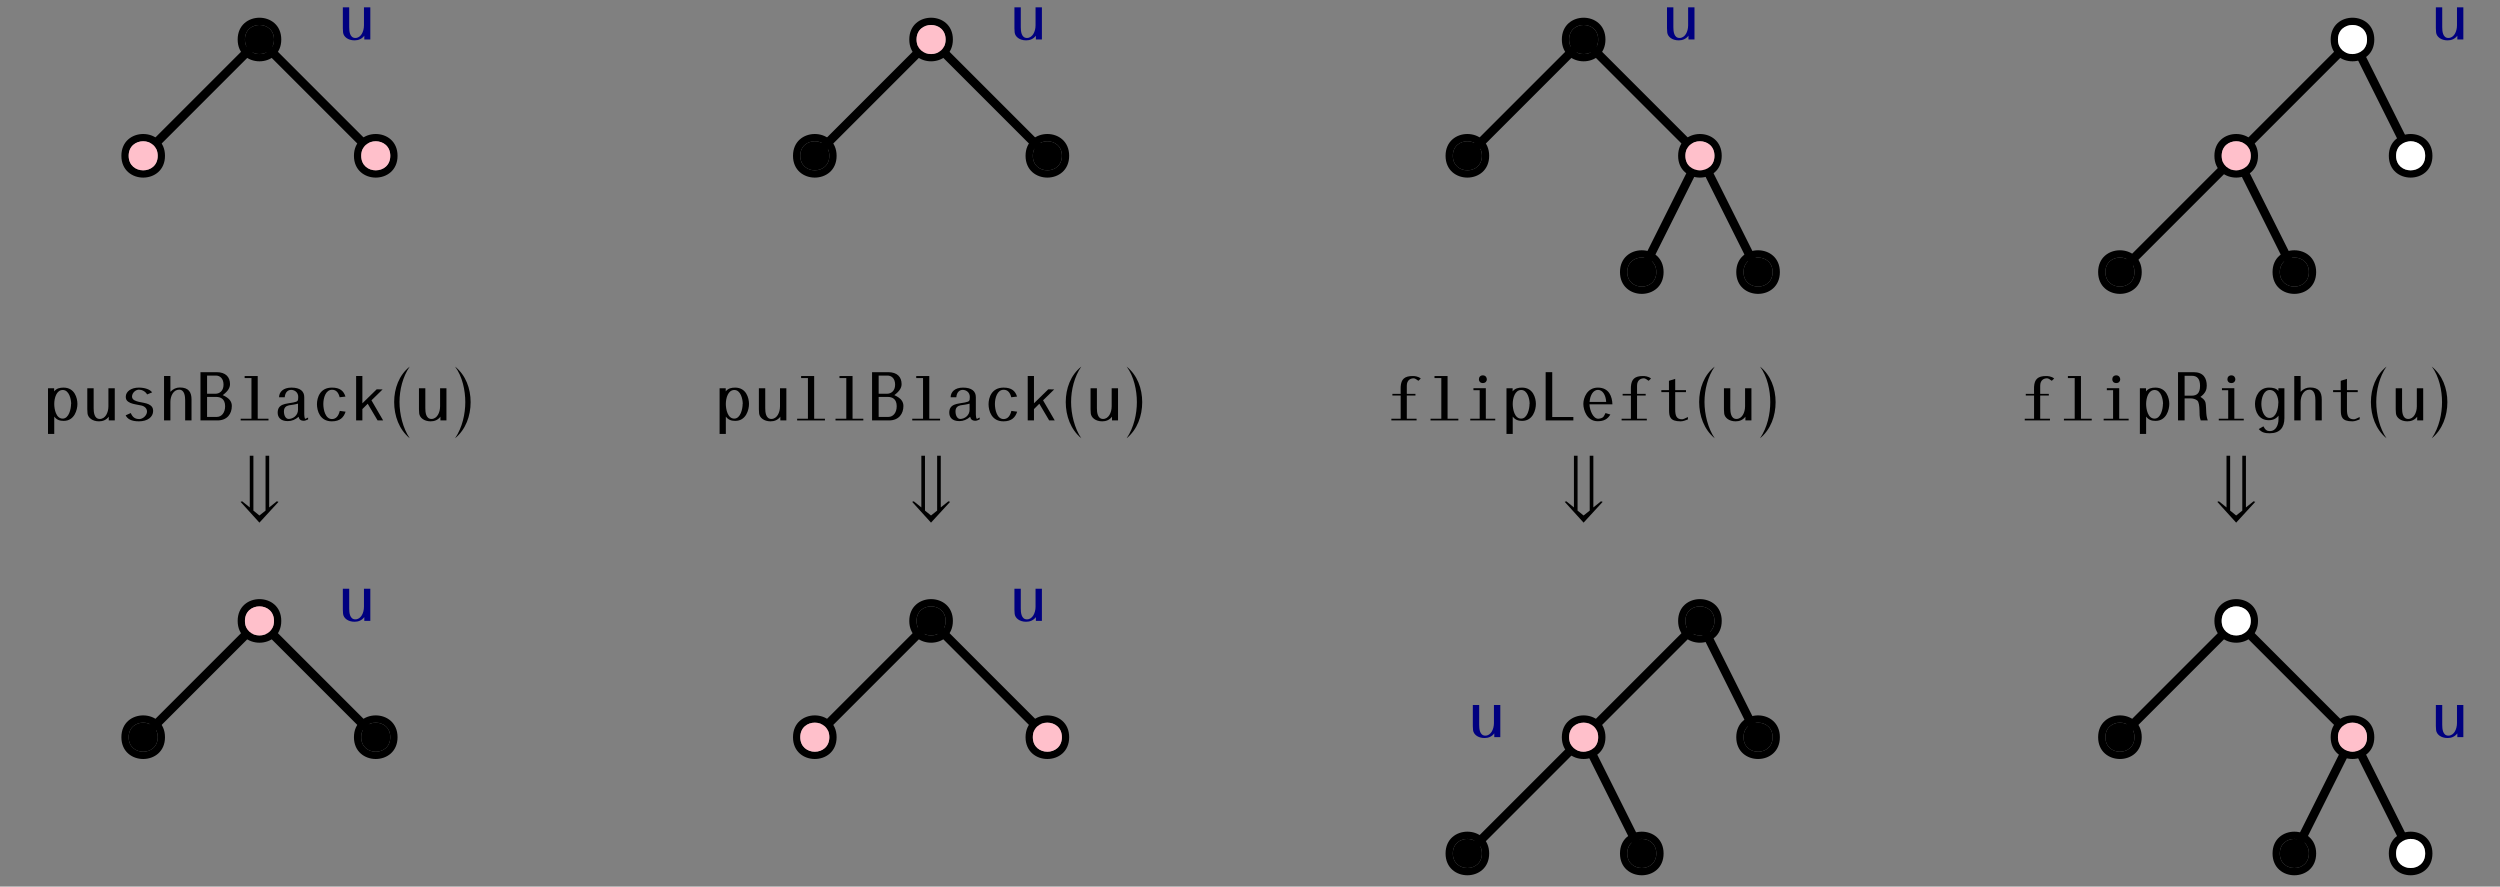 <?xml version="1.0" encoding="UTF-8"?>
<svg xmlns="http://www.w3.org/2000/svg" xmlns:xlink="http://www.w3.org/1999/xlink" width="344pt" height="122pt" viewBox="0 0 344 122" version="1.1">
<rect x="0" y="0" width="344" height="122" fill="#808080" stroke="none"/>
<defs>
<g>
<symbol overflow="visible" id="glyph0-0">
<path style="stroke:none;" d=""/>
</symbol>
<symbol overflow="visible" id="glyph0-1">
<path style="stroke:none;" d="M 4.531 0 L 4.531 -4.422 L 3.656 -4.422 L 3.656 -1.938 C 3.656 -1.078 3.234 -0.203 2.469 -0.203 C 1.688 -0.203 1.625 -1.172 1.625 -1.688 L 1.625 -4.422 L 0.75 -4.422 L 0.75 -1.531 C 0.75 -1.328 0.766 -1.156 0.781 -0.969 C 0.844 -0.375 1.453 0.125 2.359 0.125 C 2.859 0.125 3.359 -0.047 3.703 -0.516 L 3.703 0 Z M 4.531 0 "/>
</symbol>
<symbol overflow="visible" id="glyph1-0">
<path style="stroke:none;" d=""/>
</symbol>
<symbol overflow="visible" id="glyph1-1">
<path style="stroke:none;" d="M 4.672 -2.266 C 4.672 -3.078 4.297 -4.516 2.766 -4.516 C 2.266 -4.516 1.812 -4.422 1.469 -4 L 1.469 -4.422 L 0.625 -4.422 L 0.625 1.859 L 1.484 1.859 L 1.484 -0.531 C 1.812 -0.078 2.25 0.062 2.781 0.062 C 4.281 0.062 4.672 -1.484 4.672 -2.266 Z M 3.797 -2.266 C 3.797 -1.609 3.516 -0.25 2.641 -0.25 C 1.719 -0.25 1.484 -1.562 1.484 -2.266 C 1.484 -3.062 1.781 -4.188 2.656 -4.188 C 3.531 -4.188 3.812 -2.938 3.812 -2.266 Z M 3.797 -2.266 "/>
</symbol>
<symbol overflow="visible" id="glyph1-2">
<path style="stroke:none;" d="M 4.531 0 L 4.531 -4.422 L 3.656 -4.422 L 3.656 -1.938 C 3.656 -1.078 3.234 -0.203 2.469 -0.203 C 1.688 -0.203 1.625 -1.172 1.625 -1.688 L 1.625 -4.422 L 0.75 -4.422 L 0.75 -1.531 C 0.75 -1.328 0.766 -1.156 0.781 -0.969 C 0.844 -0.375 1.453 0.125 2.359 0.125 C 2.859 0.125 3.359 -0.047 3.703 -0.516 L 3.703 0 Z M 4.531 0 "/>
</symbol>
<symbol overflow="visible" id="glyph1-3">
<path style="stroke:none;" d="M 4.531 -1.312 C 4.531 -1.719 4.344 -2.016 3.922 -2.219 C 3.531 -2.406 3.016 -2.453 2.547 -2.562 C 2.188 -2.656 1.625 -2.797 1.625 -3.281 C 1.625 -3.781 2.109 -4.234 2.578 -4.234 C 2.984 -4.234 3.469 -4 3.703 -3.578 L 4.391 -3.859 C 4.109 -4.266 3.391 -4.516 2.562 -4.516 C 1.516 -4.516 0.766 -3.984 0.766 -3.266 C 0.766 -2.812 0.969 -2.609 1.406 -2.406 C 1.844 -2.219 2.406 -2.172 2.938 -2.047 C 3.375 -1.938 3.688 -1.641 3.688 -1.219 C 3.688 -0.703 3.125 -0.188 2.625 -0.188 C 2.062 -0.188 1.703 -0.422 1.453 -1.016 L 0.75 -0.703 C 0.984 -0.203 1.531 0.125 2.578 0.125 C 3.766 0.125 4.531 -0.469 4.531 -1.312 Z M 4.531 -1.312 "/>
</symbol>
<symbol overflow="visible" id="glyph1-4">
<path style="stroke:none;" d="M 4.531 0 L 4.531 -2.891 C 4.531 -3.875 4.141 -4.531 2.938 -4.531 C 2.438 -4.531 2 -4.344 1.625 -3.938 L 1.625 -6.109 L 0.75 -6.109 L 0.75 0 L 1.625 0 L 1.625 -2.547 C 1.625 -3.375 2.047 -4.234 2.828 -4.234 C 3.594 -4.234 3.656 -3.266 3.656 -2.75 L 3.656 0 Z M 4.531 0 "/>
</symbol>
<symbol overflow="visible" id="glyph1-5">
<path style="stroke:none;" d="M 4.797 -1.984 C 4.797 -2.547 4.516 -3.047 3.547 -3.484 C 4.312 -4.047 4.547 -4.531 4.547 -5 C 4.547 -5.969 3.953 -6.641 2.703 -6.641 L 0.484 -6.641 L 0.484 0 L 2.812 0 C 4.203 0 4.797 -0.953 4.797 -1.984 Z M 3.656 -4.922 C 3.656 -4.031 3.078 -3.672 2.547 -3.672 L 1.391 -3.672 L 1.391 -6.172 L 2.609 -6.172 C 3.141 -6.172 3.656 -5.797 3.656 -4.922 Z M 3.875 -1.953 C 3.875 -1.031 3.359 -0.484 2.734 -0.484 L 1.391 -0.484 L 1.391 -3.234 L 2.656 -3.234 C 3.281 -3.234 3.875 -2.938 3.875 -1.953 Z M 3.875 -1.953 "/>
</symbol>
<symbol overflow="visible" id="glyph1-6">
<path style="stroke:none;" d="M 4.562 0 L 4.562 -0.234 L 3.078 -0.234 L 3.078 -6.109 L 1.281 -6.109 L 1.281 -5.828 L 2.219 -5.828 L 2.219 -0.234 L 0.734 -0.234 L 0.734 0 Z M 4.562 0 "/>
</symbol>
<symbol overflow="visible" id="glyph1-7">
<path style="stroke:none;" d="M 4.734 -0.141 L 4.734 -0.391 C 4.594 -0.344 4.562 -0.328 4.469 -0.266 C 4.422 -0.25 4.406 -0.219 4.391 -0.219 C 4.281 -0.219 4.25 -0.344 4.234 -0.5 C 4.203 -0.672 4.203 -0.859 4.203 -0.953 L 4.203 -3.203 C 4.203 -4.016 3.641 -4.516 2.438 -4.516 C 1.312 -4.516 0.75 -3.922 0.734 -3.188 L 1.516 -3.188 C 1.578 -3.906 1.969 -4.203 2.406 -4.203 C 2.812 -4.203 3.375 -3.922 3.375 -3.234 C 3.375 -2.625 3.297 -2.609 2.688 -2.469 C 2.188 -2.359 1.656 -2.344 1.219 -2.156 C 0.766 -1.953 0.547 -1.625 0.547 -1.062 C 0.547 -0.484 0.891 0.094 1.938 0.094 C 2.5 0.094 3 -0.125 3.422 -0.5 C 3.5 -0.172 3.672 0.047 4.172 0.047 C 4.281 0.047 4.375 0 4.469 -0.031 C 4.562 -0.062 4.641 -0.094 4.734 -0.141 Z M 3.344 -1.469 C 3.344 -0.656 2.625 -0.203 2.062 -0.203 C 1.672 -0.203 1.406 -0.641 1.406 -1.25 C 1.406 -1.75 1.672 -1.984 2.094 -2.078 C 2.266 -2.109 2.5 -2.141 2.719 -2.172 C 2.922 -2.203 3.125 -2.25 3.344 -2.312 Z M 3.344 -1.469 "/>
</symbol>
<symbol overflow="visible" id="glyph1-8">
<path style="stroke:none;" d="M 4.609 -1.203 L 3.812 -1.312 C 3.641 -0.625 3.312 -0.188 2.734 -0.188 C 1.844 -0.188 1.547 -1.438 1.547 -2.266 C 1.547 -3.078 1.859 -4.219 2.75 -4.219 C 3.297 -4.219 3.625 -3.859 3.797 -3.188 L 4.594 -3.281 C 4.344 -4.062 3.844 -4.516 2.734 -4.516 C 1.109 -4.516 0.672 -3.156 0.672 -2.234 C 0.672 -1.312 1.094 0.125 2.719 0.125 C 3.844 0.125 4.359 -0.422 4.609 -1.203 Z M 4.609 -1.203 "/>
</symbol>
<symbol overflow="visible" id="glyph1-9">
<path style="stroke:none;" d="M 4.5 0 L 2.891 -2.766 L 4.422 -4.266 L 3.609 -4.281 L 1.641 -2.359 L 1.641 -6.109 L 0.781 -6.109 L 0.781 0 L 1.641 0 L 1.641 -1.562 L 2.375 -2.297 L 3.734 0 Z M 4.5 0 "/>
</symbol>
<symbol overflow="visible" id="glyph1-10">
<path style="stroke:none;" d="M 4.672 -5.766 C 4.312 -6.078 3.797 -6.109 3.562 -6.109 C 2.438 -6.109 1.969 -5.672 1.906 -4.641 C 1.891 -4.375 1.906 -4.094 1.906 -3.656 L 0.766 -3.656 L 0.766 -3.422 L 1.906 -3.422 L 1.906 -0.234 L 0.625 -0.234 L 0.625 0 L 4.094 0 L 4.094 -0.234 L 2.75 -0.234 L 2.75 -3.422 L 3.938 -3.422 L 3.938 -3.656 L 2.75 -3.656 L 2.75 -4.781 C 2.75 -5.531 3.234 -5.797 3.703 -5.797 C 3.875 -5.797 4.109 -5.625 4.344 -5.453 Z M 4.672 -5.766 "/>
</symbol>
<symbol overflow="visible" id="glyph1-11">
<path style="stroke:none;" d="M 3.203 -5.656 C 3.203 -5.922 3.016 -6.203 2.656 -6.203 C 2.297 -6.203 2.109 -5.953 2.109 -5.656 C 2.109 -5.375 2.297 -5.141 2.656 -5.141 C 3.016 -5.141 3.203 -5.391 3.203 -5.656 Z M 4.359 0 L 4.359 -0.234 L 3.062 -0.234 L 3.062 -4.438 L 1.359 -4.438 L 1.359 -4.156 L 2.219 -4.156 L 2.219 -0.234 L 0.922 -0.234 L 0.922 0 Z M 4.359 0 "/>
</symbol>
<symbol overflow="visible" id="glyph1-12">
<path style="stroke:none;" d="M 4.547 0 L 4.547 -0.469 L 1.641 -0.469 L 1.641 -6.641 L 0.734 -6.641 L 0.734 0 Z M 4.547 0 "/>
</symbol>
<symbol overflow="visible" id="glyph1-13">
<path style="stroke:none;" d="M 4.641 -2.219 C 4.609 -3.25 4.203 -4.516 2.641 -4.516 C 1.172 -4.516 0.641 -3.125 0.641 -2.266 C 0.641 -1.422 1.141 0.109 2.609 0.109 C 3.453 0.109 3.984 -0.172 4.359 -0.812 L 3.688 -1.016 C 3.594 -0.812 3.516 -0.641 3.406 -0.5 C 3.312 -0.359 2.953 -0.234 2.688 -0.234 C 2 -0.234 1.516 -1.359 1.484 -2.219 Z M 3.781 -2.547 L 1.5 -2.547 C 1.578 -3.531 2.031 -4.203 2.656 -4.203 C 3.266 -4.203 3.734 -3.531 3.781 -2.547 Z M 3.781 -2.547 "/>
</symbol>
<symbol overflow="visible" id="glyph1-14">
<path style="stroke:none;" d="M 4.469 -0.141 L 4.469 -0.469 C 4.062 -0.266 3.812 -0.156 3.672 -0.156 C 2.906 -0.156 2.719 -0.625 2.719 -1.531 L 2.719 -3.891 L 4.203 -3.891 L 4.203 -4.172 L 2.719 -4.172 L 2.719 -5.719 L 1.859 -5.453 L 1.859 -4.172 L 0.812 -4.172 L 0.812 -3.891 L 1.875 -3.891 L 1.875 -1.453 C 1.875 -0.562 1.969 0.125 3.469 0.125 C 3.766 0.125 4.141 0 4.469 -0.141 Z M 4.469 -0.141 "/>
</symbol>
<symbol overflow="visible" id="glyph1-15">
<path style="stroke:none;" d="M 4.688 0 C 4.531 -0.406 4.484 -0.844 4.469 -1.281 C 4.453 -1.562 4.453 -1.859 4.422 -2.125 C 4.391 -2.5 4.344 -2.844 3.672 -3.234 C 4.422 -3.781 4.547 -4.297 4.547 -4.781 C 4.547 -5.812 4.094 -6.641 2.734 -6.641 L 0.594 -6.641 L 0.594 0 L 1.5 0 L 1.5 -3.031 L 2.375 -3.031 C 2.625 -3.031 3 -2.938 3.234 -2.75 C 3.469 -2.562 3.531 -1.969 3.547 -1.406 C 3.562 -0.953 3.531 -0.453 3.719 0 Z M 3.625 -4.75 C 3.625 -3.734 3.172 -3.406 2.469 -3.406 L 1.5 -3.406 L 1.5 -6.141 L 2.516 -6.141 C 3.188 -6.141 3.625 -5.766 3.625 -4.75 Z M 3.625 -4.75 "/>
</symbol>
<symbol overflow="visible" id="glyph1-16">
<path style="stroke:none;" d="M 4.672 -0.312 L 4.672 -4.422 L 3.844 -4.422 L 3.844 -4.062 C 3.547 -4.422 3.094 -4.516 2.547 -4.516 C 1.234 -4.516 0.625 -3.344 0.625 -2.266 C 0.625 -1.188 1.172 -0.031 2.516 -0.031 C 3.125 -0.031 3.531 -0.234 3.859 -0.656 L 3.859 -0.156 C 3.859 0.609 3.5 1.469 2.688 1.469 C 2.266 1.469 2.047 1.312 1.781 0.812 L 1.141 1.188 C 1.578 1.688 2.047 1.766 2.656 1.766 C 4.062 1.766 4.672 0.953 4.672 -0.312 Z M 3.828 -2.375 C 3.828 -1.594 3.531 -0.344 2.641 -0.344 C 1.797 -0.344 1.5 -1.516 1.5 -2.266 C 1.5 -3.031 1.797 -4.188 2.656 -4.188 C 3.531 -4.188 3.844 -3.156 3.844 -2.375 Z M 3.828 -2.375 "/>
</symbol>
<symbol overflow="visible" id="glyph2-0">
<path style="stroke:none;" d=""/>
</symbol>
<symbol overflow="visible" id="glyph2-1">
<path style="stroke:none;" d="M 2.875 2.453 C 1.938 1.094 1.469 -0.875 1.469 -2.531 C 1.469 -4.203 1.922 -6.047 2.875 -7.406 C 1.406 -6.25 0.734 -4.391 0.734 -2.531 C 0.734 -0.641 1.406 1.25 2.875 2.453 Z M 2.875 2.453 "/>
</symbol>
<symbol overflow="visible" id="glyph3-0">
<path style="stroke:none;" d=""/>
</symbol>
<symbol overflow="visible" id="glyph3-1">
<path style="stroke:none;" d="M 4.531 0 L 4.531 -4.422 L 3.656 -4.422 L 3.656 -1.938 C 3.656 -1.078 3.234 -0.203 2.469 -0.203 C 1.688 -0.203 1.625 -1.172 1.625 -1.688 L 1.625 -4.422 L 0.75 -4.422 L 0.75 -1.531 C 0.75 -1.328 0.766 -1.156 0.781 -0.969 C 0.844 -0.375 1.453 0.125 2.359 0.125 C 2.859 0.125 3.359 -0.047 3.703 -0.516 L 3.703 0 Z M 4.531 0 "/>
</symbol>
<symbol overflow="visible" id="glyph4-0">
<path style="stroke:none;" d=""/>
</symbol>
<symbol overflow="visible" id="glyph4-1">
<path style="stroke:none;" d="M 2.578 -2.516 C 2.578 -4.391 1.906 -6.234 0.438 -7.406 C 1.453 -6.047 1.844 -4.109 1.844 -2.531 C 1.844 -0.922 1.453 0.953 0.438 2.453 C 1.906 1.25 2.578 -0.625 2.578 -2.516 Z M 2.578 -2.516 "/>
</symbol>
<symbol overflow="visible" id="glyph5-0">
<path style="stroke:none;" d=""/>
</symbol>
<symbol overflow="visible" id="glyph5-1">
<path style="stroke:none;" d="M 5.5 -0.75 L 5.266 -0.828 L 4.219 0.016 L 4.219 -7.094 L 3.719 -7.094 L 3.719 0.453 L 2.875 1.125 L 2.047 0.453 L 2.047 -7.094 L 1.547 -7.094 L 1.547 0.016 L 0.5 -0.828 L 0.281 -0.75 L 2.875 2.109 Z M 5.5 -0.75 "/>
</symbol>
<symbol overflow="visible" id="glyph6-0">
<path style="stroke:none;" d=""/>
</symbol>
<symbol overflow="visible" id="glyph6-1">
<path style="stroke:none;" d="M 2.875 2.453 C 1.938 1.094 1.469 -0.875 1.469 -2.531 C 1.469 -4.203 1.922 -6.047 2.875 -7.406 C 1.406 -6.25 0.734 -4.391 0.734 -2.531 C 0.734 -0.641 1.406 1.25 2.875 2.453 Z M 2.875 2.453 "/>
</symbol>
<symbol overflow="visible" id="glyph7-0">
<path style="stroke:none;" d=""/>
</symbol>
<symbol overflow="visible" id="glyph7-1">
<path style="stroke:none;" d="M 4.531 0 L 4.531 -4.422 L 3.656 -4.422 L 3.656 -1.938 C 3.656 -1.078 3.234 -0.203 2.469 -0.203 C 1.688 -0.203 1.625 -1.172 1.625 -1.688 L 1.625 -4.422 L 0.75 -4.422 L 0.75 -1.531 C 0.75 -1.328 0.766 -1.156 0.781 -0.969 C 0.844 -0.375 1.453 0.125 2.359 0.125 C 2.859 0.125 3.359 -0.047 3.703 -0.516 L 3.703 0 Z M 4.531 0 "/>
</symbol>
<symbol overflow="visible" id="glyph8-0">
<path style="stroke:none;" d=""/>
</symbol>
<symbol overflow="visible" id="glyph8-1">
<path style="stroke:none;" d="M 2.578 -2.516 C 2.578 -4.391 1.906 -6.234 0.438 -7.406 C 1.453 -6.047 1.844 -4.109 1.844 -2.531 C 1.844 -0.922 1.453 0.953 0.438 2.453 C 1.906 1.25 2.578 -0.625 2.578 -2.516 Z M 2.578 -2.516 "/>
</symbol>
<symbol overflow="visible" id="glyph9-0">
<path style="stroke:none;" d=""/>
</symbol>
<symbol overflow="visible" id="glyph9-1">
<path style="stroke:none;" d="M 5.5 -0.75 L 5.266 -0.828 L 4.219 0.016 L 4.219 -7.094 L 3.719 -7.094 L 3.719 0.453 L 2.875 1.125 L 2.047 0.453 L 2.047 -7.094 L 1.547 -7.094 L 1.547 0.016 L 0.5 -0.828 L 0.281 -0.75 L 2.875 2.109 Z M 5.5 -0.75 "/>
</symbol>
</g>
</defs>
<g id="surface1">
<path style="fill:none;stroke-width:1.2;stroke-linecap:butt;stroke-linejoin:round;stroke:rgb(0%,0%,0%);stroke-opacity:1;stroke-miterlimit:10;" d="M 287.998 736 L 271.998 752 " transform="matrix(1,0,0,-1,-236.295,757.438)"/>
<path style="fill:none;stroke-width:1.2;stroke-linecap:butt;stroke-linejoin:round;stroke:rgb(0%,0%,0%);stroke-opacity:1;stroke-miterlimit:10;" d="M 271.998 752 L 255.998 736 " transform="matrix(1,0,0,-1,-236.295,757.438)"/>
<path style=" stroke:none;fill-rule:evenodd;fill:rgb(0%,0%,0%);fill-opacity:1;" d="M 22.703 21.438 C 22.703 17.438 16.703 17.438 16.703 21.438 C 16.703 25.438 22.703 25.438 22.703 21.438 Z M 21.703 21.438 C 21.703 18.77 17.703 18.77 17.703 21.438 C 17.703 24.105 21.703 24.105 21.703 21.438 Z M 21.703 21.438 "/>
<path style=" stroke:none;fill-rule:evenodd;fill:rgb(100%,75.3%,79.6%);fill-opacity:1;" d="M 21.703 21.438 C 21.703 18.77 17.703 18.77 17.703 21.438 C 17.703 24.105 21.703 24.105 21.703 21.438 Z M 21.703 21.438 "/>
<path style=" stroke:none;fill-rule:evenodd;fill:rgb(0%,0%,0%);fill-opacity:1;" d="M 38.703 5.438 C 38.703 1.438 32.703 1.438 32.703 5.438 C 32.703 9.438 38.703 9.438 38.703 5.438 Z M 37.703 5.438 C 37.703 2.77 33.703 2.77 33.703 5.438 C 33.703 8.105 37.703 8.105 37.703 5.438 Z M 37.703 5.438 "/>
<path style=" stroke:none;fill-rule:evenodd;fill:rgb(0%,0%,0%);fill-opacity:1;" d="M 37.703 5.438 C 37.703 2.77 33.703 2.77 33.703 5.438 C 33.703 8.105 37.703 8.105 37.703 5.438 Z M 37.703 5.438 "/>
<path style=" stroke:none;fill-rule:evenodd;fill:rgb(0%,0%,0%);fill-opacity:1;" d="M 54.703 21.438 C 54.703 17.438 48.703 17.438 48.703 21.438 C 48.703 25.438 54.703 25.438 54.703 21.438 Z M 53.703 21.438 C 53.703 18.77 49.703 18.77 49.703 21.438 C 49.703 24.105 53.703 24.105 53.703 21.438 Z M 53.703 21.438 "/>
<path style=" stroke:none;fill-rule:evenodd;fill:rgb(100%,75.3%,79.6%);fill-opacity:1;" d="M 53.703 21.438 C 53.703 18.77 49.703 18.77 49.703 21.438 C 49.703 24.105 53.703 24.105 53.703 21.438 Z M 53.703 21.438 "/>
<g style="fill:rgb(0%,0%,50%);fill-opacity:1;">
  <use xlink:href="#glyph0-1" x="46.425" y="5.428"/>
</g>
<path style="fill:none;stroke-width:1.2;stroke-linecap:butt;stroke-linejoin:round;stroke:rgb(0%,0%,0%);stroke-opacity:1;stroke-miterlimit:10;" d="M 287.998 656 L 271.998 672 " transform="matrix(1,0,0,-1,-236.295,757.438)"/>
<path style="fill:none;stroke-width:1.2;stroke-linecap:butt;stroke-linejoin:round;stroke:rgb(0%,0%,0%);stroke-opacity:1;stroke-miterlimit:10;" d="M 271.998 672 L 255.998 656 " transform="matrix(1,0,0,-1,-236.295,757.438)"/>
<path style=" stroke:none;fill-rule:evenodd;fill:rgb(0%,0%,0%);fill-opacity:1;" d="M 22.703 101.438 C 22.703 97.438 16.703 97.438 16.703 101.438 C 16.703 105.438 22.703 105.438 22.703 101.438 Z M 21.703 101.438 C 21.703 98.77 17.703 98.77 17.703 101.438 C 17.703 104.105 21.703 104.105 21.703 101.438 Z M 21.703 101.438 "/>
<path style=" stroke:none;fill-rule:evenodd;fill:rgb(0%,0%,0%);fill-opacity:1;" d="M 21.703 101.438 C 21.703 98.77 17.703 98.77 17.703 101.438 C 17.703 104.105 21.703 104.105 21.703 101.438 Z M 21.703 101.438 "/>
<path style=" stroke:none;fill-rule:evenodd;fill:rgb(0%,0%,0%);fill-opacity:1;" d="M 38.703 85.438 C 38.703 81.438 32.703 81.438 32.703 85.438 C 32.703 89.438 38.703 89.438 38.703 85.438 Z M 37.703 85.438 C 37.703 82.77 33.703 82.77 33.703 85.438 C 33.703 88.105 37.703 88.105 37.703 85.438 Z M 37.703 85.438 "/>
<path style=" stroke:none;fill-rule:evenodd;fill:rgb(100%,75.3%,79.6%);fill-opacity:1;" d="M 37.703 85.438 C 37.703 82.77 33.703 82.77 33.703 85.438 C 33.703 88.105 37.703 88.105 37.703 85.438 Z M 37.703 85.438 "/>
<path style=" stroke:none;fill-rule:evenodd;fill:rgb(0%,0%,0%);fill-opacity:1;" d="M 54.703 101.438 C 54.703 97.438 48.703 97.438 48.703 101.438 C 48.703 105.438 54.703 105.438 54.703 101.438 Z M 53.703 101.438 C 53.703 98.77 49.703 98.77 49.703 101.438 C 49.703 104.105 53.703 104.105 53.703 101.438 Z M 53.703 101.438 "/>
<path style=" stroke:none;fill-rule:evenodd;fill:rgb(0%,0%,0%);fill-opacity:1;" d="M 53.703 101.438 C 53.703 98.77 49.703 98.77 49.703 101.438 C 49.703 104.105 53.703 104.105 53.703 101.438 Z M 53.703 101.438 "/>
<g style="fill:rgb(0%,0%,50%);fill-opacity:1;">
  <use xlink:href="#glyph0-1" x="46.425" y="85.428"/>
</g>
<g style="fill:rgb(0%,0%,0%);fill-opacity:1;">
  <use xlink:href="#glyph1-1" x="5.981" y="57.851"/>
  <use xlink:href="#glyph1-2" x="11.261" y="57.851"/>
  <use xlink:href="#glyph1-3" x="16.541" y="57.851"/>
  <use xlink:href="#glyph1-4" x="21.822" y="57.851"/>
  <use xlink:href="#glyph1-5" x="27.102" y="57.851"/>
  <use xlink:href="#glyph1-6" x="32.382" y="57.851"/>
  <use xlink:href="#glyph1-7" x="37.662" y="57.851"/>
  <use xlink:href="#glyph1-8" x="42.942" y="57.851"/>
  <use xlink:href="#glyph1-9" x="48.222" y="57.851"/>
</g>
<g style="fill:rgb(0%,0%,0%);fill-opacity:1;">
  <use xlink:href="#glyph2-1" x="53.503" y="57.851"/>
</g>
<g style="fill:rgb(0%,0%,0%);fill-opacity:1;">
  <use xlink:href="#glyph3-1" x="56.9" y="57.851"/>
</g>
<g style="fill:rgb(0%,0%,0%);fill-opacity:1;">
  <use xlink:href="#glyph4-1" x="62.18" y="57.851"/>
</g>
<g style="fill:rgb(0%,0%,0%);fill-opacity:1;">
  <use xlink:href="#glyph5-1" x="32.821" y="69.806"/>
</g>
<path style="fill:none;stroke-width:1.2;stroke-linecap:butt;stroke-linejoin:round;stroke:rgb(0%,0%,0%);stroke-opacity:1;stroke-miterlimit:10;" d="M 380.412 736 L 364.412 752 " transform="matrix(1,0,0,-1,-236.295,757.438)"/>
<path style="fill:none;stroke-width:1.2;stroke-linecap:butt;stroke-linejoin:round;stroke:rgb(0%,0%,0%);stroke-opacity:1;stroke-miterlimit:10;" d="M 364.412 752 L 348.412 736 " transform="matrix(1,0,0,-1,-236.295,757.438)"/>
<path style=" stroke:none;fill-rule:evenodd;fill:rgb(0%,0%,0%);fill-opacity:1;" d="M 115.117 21.438 C 115.117 17.438 109.117 17.438 109.117 21.438 C 109.117 25.438 115.117 25.438 115.117 21.438 Z M 114.117 21.438 C 114.117 18.77 110.117 18.77 110.117 21.438 C 110.117 24.105 114.117 24.105 114.117 21.438 Z M 114.117 21.438 "/>
<path style=" stroke:none;fill-rule:evenodd;fill:rgb(0%,0%,0%);fill-opacity:1;" d="M 114.117 21.438 C 114.117 18.77 110.117 18.77 110.117 21.438 C 110.117 24.105 114.117 24.105 114.117 21.438 Z M 114.117 21.438 "/>
<path style=" stroke:none;fill-rule:evenodd;fill:rgb(0%,0%,0%);fill-opacity:1;" d="M 131.117 5.438 C 131.117 1.438 125.117 1.438 125.117 5.438 C 125.117 9.438 131.117 9.438 131.117 5.438 Z M 130.117 5.438 C 130.117 2.77 126.117 2.77 126.117 5.438 C 126.117 8.105 130.117 8.105 130.117 5.438 Z M 130.117 5.438 "/>
<path style=" stroke:none;fill-rule:evenodd;fill:rgb(100%,75.3%,79.6%);fill-opacity:1;" d="M 130.117 5.438 C 130.117 2.77 126.117 2.77 126.117 5.438 C 126.117 8.105 130.117 8.105 130.117 5.438 Z M 130.117 5.438 "/>
<path style=" stroke:none;fill-rule:evenodd;fill:rgb(0%,0%,0%);fill-opacity:1;" d="M 147.117 21.438 C 147.117 17.438 141.117 17.438 141.117 21.438 C 141.117 25.438 147.117 25.438 147.117 21.438 Z M 146.117 21.438 C 146.117 18.77 142.117 18.77 142.117 21.438 C 142.117 24.105 146.117 24.105 146.117 21.438 Z M 146.117 21.438 "/>
<path style=" stroke:none;fill-rule:evenodd;fill:rgb(0%,0%,0%);fill-opacity:1;" d="M 146.117 21.438 C 146.117 18.77 142.117 18.77 142.117 21.438 C 142.117 24.105 146.117 24.105 146.117 21.438 Z M 146.117 21.438 "/>
<g style="fill:rgb(0%,0%,50%);fill-opacity:1;">
  <use xlink:href="#glyph0-1" x="138.835" y="5.428"/>
</g>
<path style="fill:none;stroke-width:1.2;stroke-linecap:butt;stroke-linejoin:round;stroke:rgb(0%,0%,0%);stroke-opacity:1;stroke-miterlimit:10;" d="M 380.412 656 L 364.412 672 " transform="matrix(1,0,0,-1,-236.295,757.438)"/>
<path style="fill:none;stroke-width:1.2;stroke-linecap:butt;stroke-linejoin:round;stroke:rgb(0%,0%,0%);stroke-opacity:1;stroke-miterlimit:10;" d="M 364.412 672 L 348.412 656 " transform="matrix(1,0,0,-1,-236.295,757.438)"/>
<path style=" stroke:none;fill-rule:evenodd;fill:rgb(0%,0%,0%);fill-opacity:1;" d="M 115.117 101.438 C 115.117 97.438 109.117 97.438 109.117 101.438 C 109.117 105.438 115.117 105.438 115.117 101.438 Z M 114.117 101.438 C 114.117 98.77 110.117 98.77 110.117 101.438 C 110.117 104.105 114.117 104.105 114.117 101.438 Z M 114.117 101.438 "/>
<path style=" stroke:none;fill-rule:evenodd;fill:rgb(100%,75.3%,79.6%);fill-opacity:1;" d="M 114.117 101.438 C 114.117 98.77 110.117 98.77 110.117 101.438 C 110.117 104.105 114.117 104.105 114.117 101.438 Z M 114.117 101.438 "/>
<path style=" stroke:none;fill-rule:evenodd;fill:rgb(0%,0%,0%);fill-opacity:1;" d="M 131.117 85.438 C 131.117 81.438 125.117 81.438 125.117 85.438 C 125.117 89.438 131.117 89.438 131.117 85.438 Z M 130.117 85.438 C 130.117 82.77 126.117 82.77 126.117 85.438 C 126.117 88.105 130.117 88.105 130.117 85.438 Z M 130.117 85.438 "/>
<path style=" stroke:none;fill-rule:evenodd;fill:rgb(0%,0%,0%);fill-opacity:1;" d="M 130.117 85.438 C 130.117 82.77 126.117 82.77 126.117 85.438 C 126.117 88.105 130.117 88.105 130.117 85.438 Z M 130.117 85.438 "/>
<path style=" stroke:none;fill-rule:evenodd;fill:rgb(0%,0%,0%);fill-opacity:1;" d="M 147.117 101.438 C 147.117 97.438 141.117 97.438 141.117 101.438 C 141.117 105.438 147.117 105.438 147.117 101.438 Z M 146.117 101.438 C 146.117 98.77 142.117 98.77 142.117 101.438 C 142.117 104.105 146.117 104.105 146.117 101.438 Z M 146.117 101.438 "/>
<path style=" stroke:none;fill-rule:evenodd;fill:rgb(100%,75.3%,79.6%);fill-opacity:1;" d="M 146.117 101.438 C 146.117 98.77 142.117 98.77 142.117 101.438 C 142.117 104.105 146.117 104.105 146.117 101.438 Z M 146.117 101.438 "/>
<g style="fill:rgb(0%,0%,50%);fill-opacity:1;">
  <use xlink:href="#glyph0-1" x="138.835" y="85.428"/>
</g>
<g style="fill:rgb(0%,0%,0%);fill-opacity:1;">
  <use xlink:href="#glyph1-1" x="98.391" y="57.851"/>
  <use xlink:href="#glyph1-2" x="103.672" y="57.851"/>
  <use xlink:href="#glyph1-6" x="108.952" y="57.851"/>
  <use xlink:href="#glyph1-6" x="114.232" y="57.851"/>
  <use xlink:href="#glyph1-5" x="119.512" y="57.851"/>
  <use xlink:href="#glyph1-6" x="124.792" y="57.851"/>
  <use xlink:href="#glyph1-7" x="130.072" y="57.851"/>
  <use xlink:href="#glyph1-8" x="135.353" y="57.851"/>
  <use xlink:href="#glyph1-9" x="140.633" y="57.851"/>
</g>
<g style="fill:rgb(0%,0%,0%);fill-opacity:1;">
  <use xlink:href="#glyph2-1" x="145.913" y="57.851"/>
</g>
<g style="fill:rgb(0%,0%,0%);fill-opacity:1;">
  <use xlink:href="#glyph3-1" x="149.31" y="57.851"/>
</g>
<g style="fill:rgb(0%,0%,0%);fill-opacity:1;">
  <use xlink:href="#glyph4-1" x="154.59" y="57.851"/>
</g>
<g style="fill:rgb(0%,0%,0%);fill-opacity:1;">
  <use xlink:href="#glyph5-1" x="125.231" y="69.806"/>
</g>
<path style="fill:none;stroke-width:1.2;stroke-linecap:butt;stroke-linejoin:round;stroke:rgb(0%,0%,0%);stroke-opacity:1;stroke-miterlimit:10;" d="M 454.205 656 L 462.205 640 " transform="matrix(1,0,0,-1,-236.295,757.438)"/>
<path style="fill:none;stroke-width:1.2;stroke-linecap:butt;stroke-linejoin:round;stroke:rgb(0%,0%,0%);stroke-opacity:1;stroke-miterlimit:10;" d="M 454.205 656 L 438.205 640 " transform="matrix(1,0,0,-1,-236.295,757.438)"/>
<path style="fill:none;stroke-width:1.2;stroke-linecap:butt;stroke-linejoin:round;stroke:rgb(0%,0%,0%);stroke-opacity:1;stroke-miterlimit:10;" d="M 470.205 736 L 462.205 720 " transform="matrix(1,0,0,-1,-236.295,757.438)"/>
<path style="fill:none;stroke-width:1.2;stroke-linecap:butt;stroke-linejoin:round;stroke:rgb(0%,0%,0%);stroke-opacity:1;stroke-miterlimit:10;" d="M 470.205 736 L 478.205 720 " transform="matrix(1,0,0,-1,-236.295,757.438)"/>
<path style="fill:none;stroke-width:1.2;stroke-linecap:butt;stroke-linejoin:round;stroke:rgb(0%,0%,0%);stroke-opacity:1;stroke-miterlimit:10;" d="M 470.205 736 L 454.205 752 " transform="matrix(1,0,0,-1,-236.295,757.438)"/>
<path style="fill:none;stroke-width:1.2;stroke-linecap:butt;stroke-linejoin:round;stroke:rgb(0%,0%,0%);stroke-opacity:1;stroke-miterlimit:10;" d="M 454.205 752 L 438.205 736 " transform="matrix(1,0,0,-1,-236.295,757.438)"/>
<path style=" stroke:none;fill-rule:evenodd;fill:rgb(0%,0%,0%);fill-opacity:1;" d="M 204.91 21.438 C 204.91 17.438 198.91 17.438 198.91 21.438 C 198.91 25.438 204.91 25.438 204.91 21.438 Z M 203.91 21.438 C 203.91 18.77 199.91 18.77 199.91 21.438 C 199.91 24.105 203.91 24.105 203.91 21.438 Z M 203.91 21.438 "/>
<path style=" stroke:none;fill-rule:evenodd;fill:rgb(0%,0%,0%);fill-opacity:1;" d="M 203.91 21.438 C 203.91 18.77 199.91 18.77 199.91 21.438 C 199.91 24.105 203.91 24.105 203.91 21.438 Z M 203.91 21.438 "/>
<path style=" stroke:none;fill-rule:evenodd;fill:rgb(0%,0%,0%);fill-opacity:1;" d="M 220.91 5.438 C 220.91 1.438 214.91 1.438 214.91 5.438 C 214.91 9.438 220.91 9.438 220.91 5.438 Z M 219.91 5.438 C 219.91 2.77 215.91 2.77 215.91 5.438 C 215.91 8.105 219.91 8.105 219.91 5.438 Z M 219.91 5.438 "/>
<path style=" stroke:none;fill-rule:evenodd;fill:rgb(0%,0%,0%);fill-opacity:1;" d="M 219.91 5.438 C 219.91 2.77 215.91 2.77 215.91 5.438 C 215.91 8.105 219.91 8.105 219.91 5.438 Z M 219.91 5.438 "/>
<path style=" stroke:none;fill-rule:evenodd;fill:rgb(0%,0%,0%);fill-opacity:1;" d="M 236.91 21.438 C 236.91 17.438 230.91 17.438 230.91 21.438 C 230.91 25.438 236.91 25.438 236.91 21.438 Z M 235.91 21.438 C 235.91 18.77 231.91 18.77 231.91 21.438 C 231.91 24.105 235.91 24.105 235.91 21.438 Z M 235.91 21.438 "/>
<path style=" stroke:none;fill-rule:evenodd;fill:rgb(100%,75.3%,79.6%);fill-opacity:1;" d="M 235.91 21.438 C 235.91 18.77 231.91 18.77 231.91 21.438 C 231.91 24.105 235.91 24.105 235.91 21.438 Z M 235.91 21.438 "/>
<path style=" stroke:none;fill-rule:evenodd;fill:rgb(0%,0%,0%);fill-opacity:1;" d="M 228.91 37.438 C 228.91 33.438 222.91 33.438 222.91 37.438 C 222.91 41.438 228.91 41.438 228.91 37.438 Z M 227.91 37.438 C 227.91 34.77 223.91 34.77 223.91 37.438 C 223.91 40.105 227.91 40.105 227.91 37.438 Z M 227.91 37.438 "/>
<path style=" stroke:none;fill-rule:evenodd;fill:rgb(0%,0%,0%);fill-opacity:1;" d="M 227.91 37.438 C 227.91 34.77 223.91 34.77 223.91 37.438 C 223.91 40.105 227.91 40.105 227.91 37.438 Z M 227.91 37.438 "/>
<path style=" stroke:none;fill-rule:evenodd;fill:rgb(0%,0%,0%);fill-opacity:1;" d="M 244.91 37.438 C 244.91 33.438 238.91 33.438 238.91 37.438 C 238.91 41.438 244.91 41.438 244.91 37.438 Z M 243.91 37.438 C 243.91 34.77 239.91 34.77 239.91 37.438 C 239.91 40.105 243.91 40.105 243.91 37.438 Z M 243.91 37.438 "/>
<path style=" stroke:none;fill-rule:evenodd;fill:rgb(0%,0%,0%);fill-opacity:1;" d="M 243.91 37.438 C 243.91 34.77 239.91 34.77 239.91 37.438 C 239.91 40.105 243.91 40.105 243.91 37.438 Z M 243.91 37.438 "/>
<g style="fill:rgb(0%,0%,0%);fill-opacity:1;">
  <use xlink:href="#glyph1-10" x="190.827" y="57.851"/>
  <use xlink:href="#glyph1-6" x="196.107" y="57.851"/>
  <use xlink:href="#glyph1-11" x="201.387" y="57.851"/>
  <use xlink:href="#glyph1-1" x="206.667" y="57.851"/>
  <use xlink:href="#glyph1-12" x="211.947" y="57.851"/>
  <use xlink:href="#glyph1-13" x="217.227" y="57.851"/>
  <use xlink:href="#glyph1-10" x="222.508" y="57.851"/>
  <use xlink:href="#glyph1-14" x="227.788" y="57.851"/>
</g>
<g style="fill:rgb(0%,0%,0%);fill-opacity:1;">
  <use xlink:href="#glyph6-1" x="233.069" y="57.851"/>
</g>
<g style="fill:rgb(0%,0%,0%);fill-opacity:1;">
  <use xlink:href="#glyph7-1" x="236.465" y="57.851"/>
</g>
<g style="fill:rgb(0%,0%,0%);fill-opacity:1;">
  <use xlink:href="#glyph8-1" x="241.745" y="57.851"/>
</g>
<g style="fill:rgb(0%,0%,0%);fill-opacity:1;">
  <use xlink:href="#glyph9-1" x="215.026" y="69.806"/>
</g>
<g style="fill:rgb(0%,0%,50%);fill-opacity:1;">
  <use xlink:href="#glyph0-1" x="228.63" y="5.428"/>
</g>
<path style="fill:none;stroke-width:1.2;stroke-linecap:butt;stroke-linejoin:round;stroke:rgb(0%,0%,0%);stroke-opacity:1;stroke-miterlimit:10;" d="M 470.205 672 L 454.205 656 " transform="matrix(1,0,0,-1,-236.295,757.438)"/>
<path style=" stroke:none;fill-rule:evenodd;fill:rgb(0%,0%,0%);fill-opacity:1;" d="M 220.91 101.438 C 220.91 97.438 214.91 97.438 214.91 101.438 C 214.91 105.438 220.91 105.438 220.91 101.438 Z M 219.91 101.438 C 219.91 98.77 215.91 98.77 215.91 101.438 C 215.91 104.105 219.91 104.105 219.91 101.438 Z M 219.91 101.438 "/>
<path style=" stroke:none;fill-rule:evenodd;fill:rgb(100%,75.3%,79.6%);fill-opacity:1;" d="M 219.91 101.438 C 219.91 98.77 215.91 98.77 215.91 101.438 C 215.91 104.105 219.91 104.105 219.91 101.438 Z M 219.91 101.438 "/>
<path style=" stroke:none;fill-rule:evenodd;fill:rgb(0%,0%,0%);fill-opacity:1;" d="M 236.91 85.438 C 236.91 81.438 230.91 81.438 230.91 85.438 C 230.91 89.438 236.91 89.438 236.91 85.438 Z M 235.91 85.438 C 235.91 82.77 231.91 82.77 231.91 85.438 C 231.91 88.105 235.91 88.105 235.91 85.438 Z M 235.91 85.438 "/>
<path style=" stroke:none;fill-rule:evenodd;fill:rgb(0%,0%,0%);fill-opacity:1;" d="M 235.91 85.438 C 235.91 82.77 231.91 82.77 231.91 85.438 C 231.91 88.105 235.91 88.105 235.91 85.438 Z M 235.91 85.438 "/>
<g style="fill:rgb(0%,0%,50%);fill-opacity:1;">
  <use xlink:href="#glyph0-1" x="201.91" y="101.428"/>
</g>
<path style="fill:none;stroke-width:1.2;stroke-linecap:butt;stroke-linejoin:round;stroke:rgb(0%,0%,0%);stroke-opacity:1;stroke-miterlimit:10;" d="M 470.205 672 L 478.205 656 " transform="matrix(1,0,0,-1,-236.295,757.438)"/>
<path style=" stroke:none;fill-rule:evenodd;fill:rgb(0%,0%,0%);fill-opacity:1;" d="M 244.91 101.438 C 244.91 97.438 238.91 97.438 238.91 101.438 C 238.91 105.438 244.91 105.438 244.91 101.438 Z M 243.91 101.438 C 243.91 98.77 239.91 98.77 239.91 101.438 C 239.91 104.105 243.91 104.105 243.91 101.438 Z M 243.91 101.438 "/>
<path style=" stroke:none;fill-rule:evenodd;fill:rgb(0%,0%,0%);fill-opacity:1;" d="M 243.91 101.438 C 243.91 98.77 239.91 98.77 239.91 101.438 C 239.91 104.105 243.91 104.105 243.91 101.438 Z M 243.91 101.438 "/>
<path style=" stroke:none;fill-rule:evenodd;fill:rgb(0%,0%,0%);fill-opacity:1;" d="M 228.91 117.438 C 228.91 113.438 222.91 113.438 222.91 117.438 C 222.91 121.438 228.91 121.438 228.91 117.438 Z M 227.91 117.438 C 227.91 114.77 223.91 114.77 223.91 117.438 C 223.91 120.105 227.91 120.105 227.91 117.438 Z M 227.91 117.438 "/>
<path style=" stroke:none;fill-rule:evenodd;fill:rgb(0%,0%,0%);fill-opacity:1;" d="M 227.91 117.438 C 227.91 114.77 223.91 114.77 223.91 117.438 C 223.91 120.105 227.91 120.105 227.91 117.438 Z M 227.91 117.438 "/>
<path style=" stroke:none;fill-rule:evenodd;fill:rgb(0%,0%,0%);fill-opacity:1;" d="M 204.91 117.438 C 204.91 113.438 198.91 113.438 198.91 117.438 C 198.91 121.438 204.91 121.438 204.91 117.438 Z M 203.91 117.438 C 203.91 114.77 199.91 114.77 199.91 117.438 C 199.91 120.105 203.91 120.105 203.91 117.438 Z M 203.91 117.438 "/>
<path style=" stroke:none;fill-rule:evenodd;fill:rgb(0%,0%,0%);fill-opacity:1;" d="M 203.91 117.438 C 203.91 114.77 199.91 114.77 199.91 117.438 C 199.91 120.105 203.91 120.105 203.91 117.438 Z M 203.91 117.438 "/>
<g style="fill:rgb(0%,0%,0%);fill-opacity:1;">
  <use xlink:href="#glyph1-10" x="277.981" y="57.851"/>
  <use xlink:href="#glyph1-6" x="283.261" y="57.851"/>
  <use xlink:href="#glyph1-11" x="288.541" y="57.851"/>
  <use xlink:href="#glyph1-1" x="293.822" y="57.851"/>
  <use xlink:href="#glyph1-15" x="299.102" y="57.851"/>
  <use xlink:href="#glyph1-11" x="304.382" y="57.851"/>
  <use xlink:href="#glyph1-16" x="309.662" y="57.851"/>
  <use xlink:href="#glyph1-4" x="314.942" y="57.851"/>
  <use xlink:href="#glyph1-14" x="320.222" y="57.851"/>
</g>
<g style="fill:rgb(0%,0%,0%);fill-opacity:1;">
  <use xlink:href="#glyph2-1" x="325.503" y="57.851"/>
</g>
<g style="fill:rgb(0%,0%,0%);fill-opacity:1;">
  <use xlink:href="#glyph3-1" x="328.9" y="57.851"/>
</g>
<g style="fill:rgb(0%,0%,0%);fill-opacity:1;">
  <use xlink:href="#glyph4-1" x="334.18" y="57.851"/>
</g>
<g style="fill:rgb(0%,0%,0%);fill-opacity:1;">
  <use xlink:href="#glyph5-1" x="304.821" y="69.806"/>
</g>
<path style="fill:none;stroke-width:1.2;stroke-linecap:butt;stroke-linejoin:round;stroke:rgb(0%,0%,0%);stroke-opacity:1;stroke-miterlimit:10;" d="M 559.998 752 L 567.998 736 " transform="matrix(1,0,0,-1,-236.295,757.438)"/>
<path style="fill:none;stroke-width:1.2;stroke-linecap:butt;stroke-linejoin:round;stroke:rgb(0%,0%,0%);stroke-opacity:1;stroke-miterlimit:10;" d="M 543.998 736 L 551.998 720 " transform="matrix(1,0,0,-1,-236.295,757.438)"/>
<path style="fill:none;stroke-width:1.2;stroke-linecap:butt;stroke-linejoin:round;stroke:rgb(0%,0%,0%);stroke-opacity:1;stroke-miterlimit:10;" d="M 543.998 736 L 527.998 720 " transform="matrix(1,0,0,-1,-236.295,757.438)"/>
<path style="fill:none;stroke-width:1.2;stroke-linecap:butt;stroke-linejoin:round;stroke:rgb(0%,0%,0%);stroke-opacity:1;stroke-miterlimit:10;" d="M 559.998 656 L 551.998 640 " transform="matrix(1,0,0,-1,-236.295,757.438)"/>
<path style="fill:none;stroke-width:1.2;stroke-linecap:butt;stroke-linejoin:round;stroke:rgb(0%,0%,0%);stroke-opacity:1;stroke-miterlimit:10;" d="M 559.998 656 L 567.998 640 " transform="matrix(1,0,0,-1,-236.295,757.438)"/>
<path style="fill:none;stroke-width:1.2;stroke-linecap:butt;stroke-linejoin:round;stroke:rgb(0%,0%,0%);stroke-opacity:1;stroke-miterlimit:10;" d="M 559.998 656 L 543.998 672 " transform="matrix(1,0,0,-1,-236.295,757.438)"/>
<path style="fill:none;stroke-width:1.2;stroke-linecap:butt;stroke-linejoin:round;stroke:rgb(0%,0%,0%);stroke-opacity:1;stroke-miterlimit:10;" d="M 543.998 672 L 527.998 656 " transform="matrix(1,0,0,-1,-236.295,757.438)"/>
<path style=" stroke:none;fill-rule:evenodd;fill:rgb(0%,0%,0%);fill-opacity:1;" d="M 294.703 101.438 C 294.703 97.438 288.703 97.438 288.703 101.438 C 288.703 105.438 294.703 105.438 294.703 101.438 Z M 293.703 101.438 C 293.703 98.77 289.703 98.77 289.703 101.438 C 289.703 104.105 293.703 104.105 293.703 101.438 Z M 293.703 101.438 "/>
<path style=" stroke:none;fill-rule:evenodd;fill:rgb(0%,0%,0%);fill-opacity:1;" d="M 293.703 101.438 C 293.703 98.77 289.703 98.77 289.703 101.438 C 289.703 104.105 293.703 104.105 293.703 101.438 Z M 293.703 101.438 "/>
<path style=" stroke:none;fill-rule:evenodd;fill:rgb(0%,0%,0%);fill-opacity:1;" d="M 310.703 85.438 C 310.703 81.438 304.703 81.438 304.703 85.438 C 304.703 89.438 310.703 89.438 310.703 85.438 Z M 309.703 85.438 C 309.703 82.77 305.703 82.77 305.703 85.438 C 305.703 88.105 309.703 88.105 309.703 85.438 Z M 309.703 85.438 "/>
<path style=" stroke:none;fill-rule:evenodd;fill:rgb(100%,100%,100%);fill-opacity:1;" d="M 309.703 85.438 C 309.703 82.77 305.703 82.77 305.703 85.438 C 305.703 88.105 309.703 88.105 309.703 85.438 Z M 309.703 85.438 "/>
<path style=" stroke:none;fill-rule:evenodd;fill:rgb(0%,0%,0%);fill-opacity:1;" d="M 326.703 101.438 C 326.703 97.438 320.703 97.438 320.703 101.438 C 320.703 105.438 326.703 105.438 326.703 101.438 Z M 325.703 101.438 C 325.703 98.77 321.703 98.77 321.703 101.438 C 321.703 104.105 325.703 104.105 325.703 101.438 Z M 325.703 101.438 "/>
<path style=" stroke:none;fill-rule:evenodd;fill:rgb(100%,75.3%,79.6%);fill-opacity:1;" d="M 325.703 101.438 C 325.703 98.77 321.703 98.77 321.703 101.438 C 321.703 104.105 325.703 104.105 325.703 101.438 Z M 325.703 101.438 "/>
<g style="fill:rgb(0%,0%,50%);fill-opacity:1;">
  <use xlink:href="#glyph0-1" x="334.425" y="101.428"/>
</g>
<path style=" stroke:none;fill-rule:evenodd;fill:rgb(0%,0%,0%);fill-opacity:1;" d="M 318.703 117.438 C 318.703 113.438 312.703 113.438 312.703 117.438 C 312.703 121.438 318.703 121.438 318.703 117.438 Z M 317.703 117.438 C 317.703 114.77 313.703 114.77 313.703 117.438 C 313.703 120.105 317.703 120.105 317.703 117.438 Z M 317.703 117.438 "/>
<path style=" stroke:none;fill-rule:evenodd;fill:rgb(0%,0%,0%);fill-opacity:1;" d="M 317.703 117.438 C 317.703 114.77 313.703 114.77 313.703 117.438 C 313.703 120.105 317.703 120.105 317.703 117.438 Z M 317.703 117.438 "/>
<path style=" stroke:none;fill-rule:evenodd;fill:rgb(0%,0%,0%);fill-opacity:1;" d="M 334.703 117.438 C 334.703 113.438 328.703 113.438 328.703 117.438 C 328.703 121.438 334.703 121.438 334.703 117.438 Z M 333.703 117.438 C 333.703 114.77 329.703 114.77 329.703 117.438 C 329.703 120.105 333.703 120.105 333.703 117.438 Z M 333.703 117.438 "/>
<path style=" stroke:none;fill-rule:evenodd;fill:rgb(100%,100%,100%);fill-opacity:1;" d="M 333.703 117.438 C 333.703 114.77 329.703 114.77 329.703 117.438 C 329.703 120.105 333.703 120.105 333.703 117.438 Z M 333.703 117.438 "/>
<path style="fill:none;stroke-width:1.2;stroke-linecap:butt;stroke-linejoin:round;stroke:rgb(0%,0%,0%);stroke-opacity:1;stroke-miterlimit:10;" d="M 559.998 752 L 543.998 736 " transform="matrix(1,0,0,-1,-236.295,757.438)"/>
<path style=" stroke:none;fill-rule:evenodd;fill:rgb(0%,0%,0%);fill-opacity:1;" d="M 310.703 21.438 C 310.703 17.438 304.703 17.438 304.703 21.438 C 304.703 25.438 310.703 25.438 310.703 21.438 Z M 309.703 21.438 C 309.703 18.77 305.703 18.77 305.703 21.438 C 305.703 24.105 309.703 24.105 309.703 21.438 Z M 309.703 21.438 "/>
<path style=" stroke:none;fill-rule:evenodd;fill:rgb(100%,75.3%,79.6%);fill-opacity:1;" d="M 309.703 21.438 C 309.703 18.77 305.703 18.77 305.703 21.438 C 305.703 24.105 309.703 24.105 309.703 21.438 Z M 309.703 21.438 "/>
<path style=" stroke:none;fill-rule:evenodd;fill:rgb(0%,0%,0%);fill-opacity:1;" d="M 326.703 5.438 C 326.703 1.438 320.703 1.438 320.703 5.438 C 320.703 9.438 326.703 9.438 326.703 5.438 Z M 325.703 5.438 C 325.703 2.77 321.703 2.77 321.703 5.438 C 321.703 8.105 325.703 8.105 325.703 5.438 Z M 325.703 5.438 "/>
<path style=" stroke:none;fill-rule:evenodd;fill:rgb(100%,100%,100%);fill-opacity:1;" d="M 325.703 5.438 C 325.703 2.77 321.703 2.77 321.703 5.438 C 321.703 8.105 325.703 8.105 325.703 5.438 Z M 325.703 5.438 "/>
<g style="fill:rgb(0%,0%,50%);fill-opacity:1;">
  <use xlink:href="#glyph0-1" x="334.425" y="5.428"/>
</g>
<path style=" stroke:none;fill-rule:evenodd;fill:rgb(0%,0%,0%);fill-opacity:1;" d="M 334.703 21.438 C 334.703 17.438 328.703 17.438 328.703 21.438 C 328.703 25.438 334.703 25.438 334.703 21.438 Z M 333.703 21.438 C 333.703 18.77 329.703 18.77 329.703 21.438 C 329.703 24.105 333.703 24.105 333.703 21.438 Z M 333.703 21.438 "/>
<path style=" stroke:none;fill-rule:evenodd;fill:rgb(100%,100%,100%);fill-opacity:1;" d="M 333.703 21.438 C 333.703 18.77 329.703 18.77 329.703 21.438 C 329.703 24.105 333.703 24.105 333.703 21.438 Z M 333.703 21.438 "/>
<path style=" stroke:none;fill-rule:evenodd;fill:rgb(0%,0%,0%);fill-opacity:1;" d="M 318.703 37.438 C 318.703 33.438 312.703 33.438 312.703 37.438 C 312.703 41.438 318.703 41.438 318.703 37.438 Z M 317.703 37.438 C 317.703 34.77 313.703 34.77 313.703 37.438 C 313.703 40.105 317.703 40.105 317.703 37.438 Z M 317.703 37.438 "/>
<path style=" stroke:none;fill-rule:evenodd;fill:rgb(0%,0%,0%);fill-opacity:1;" d="M 317.703 37.438 C 317.703 34.77 313.703 34.77 313.703 37.438 C 313.703 40.105 317.703 40.105 317.703 37.438 Z M 317.703 37.438 "/>
<path style=" stroke:none;fill-rule:evenodd;fill:rgb(0%,0%,0%);fill-opacity:1;" d="M 294.703 37.438 C 294.703 33.438 288.703 33.438 288.703 37.438 C 288.703 41.438 294.703 41.438 294.703 37.438 Z M 293.703 37.438 C 293.703 34.77 289.703 34.77 289.703 37.438 C 289.703 40.105 293.703 40.105 293.703 37.438 Z M 293.703 37.438 "/>
<path style=" stroke:none;fill-rule:evenodd;fill:rgb(0%,0%,0%);fill-opacity:1;" d="M 293.703 37.438 C 293.703 34.77 289.703 34.77 289.703 37.438 C 289.703 40.105 293.703 40.105 293.703 37.438 Z M 293.703 37.438 "/>
</g>
</svg>
